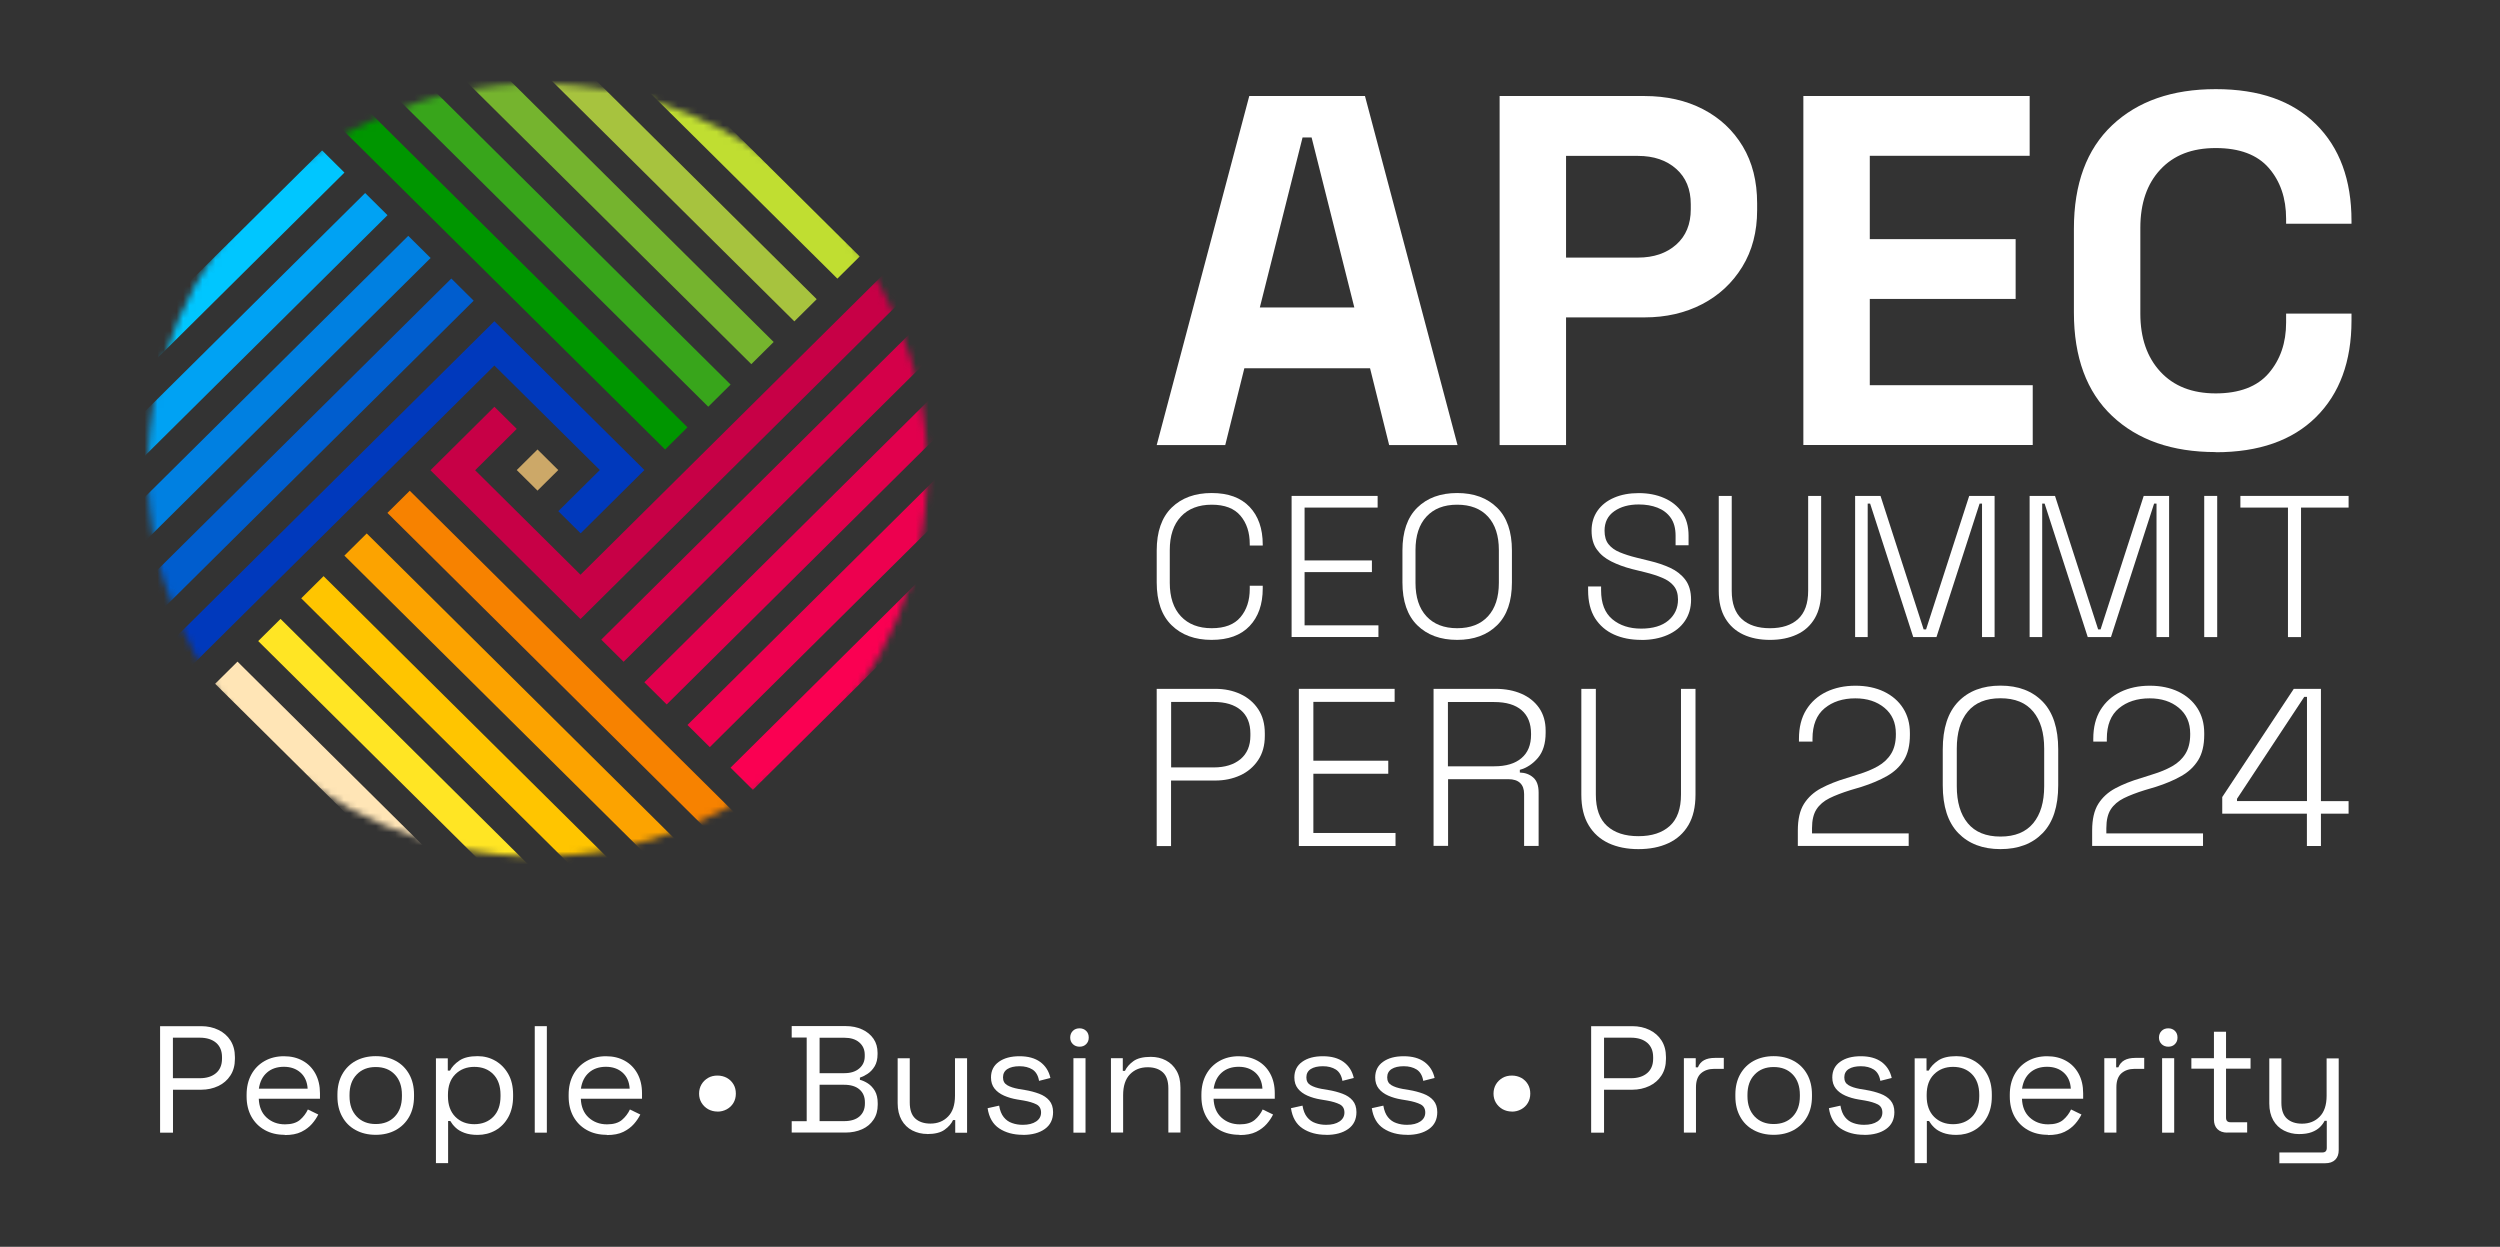 <svg width="389" height="194" viewBox="0 0 389 194" fill="none" xmlns="http://www.w3.org/2000/svg">
<rect x="0" y="0" width="389" height="194" fill="#333333" stroke="none"/>
<path d="M24.91 176.241V159.672H31.308C32.312 159.672 33.203 159.871 33.993 160.257C34.783 160.642 35.411 161.189 35.862 161.898C36.314 162.608 36.552 163.466 36.552 164.473V164.784C36.552 165.78 36.314 166.638 35.85 167.347C35.386 168.068 34.746 168.616 33.955 168.989C33.165 169.362 32.274 169.561 31.308 169.561H26.917V176.241H24.91ZM26.905 167.77H31.082C32.149 167.77 32.989 167.509 33.617 166.974C34.231 166.451 34.545 165.705 34.545 164.735V164.498C34.545 163.54 34.244 162.794 33.629 162.259C33.014 161.737 32.174 161.463 31.082 161.463H26.905V167.757V167.77Z" fill="white"/>
<path d="M44.292 176.577C43.113 176.577 42.084 176.329 41.194 175.831C40.303 175.333 39.613 174.637 39.111 173.741C38.622 172.846 38.371 171.801 38.371 170.619V170.333C38.371 169.139 38.622 168.081 39.111 167.186C39.6 166.29 40.291 165.594 41.169 165.096C42.047 164.598 43.05 164.35 44.18 164.35C45.309 164.35 46.25 164.586 47.09 165.046C47.931 165.506 48.596 166.178 49.072 167.049C49.549 167.92 49.787 168.94 49.787 170.109V170.967H40.265C40.316 172.211 40.717 173.194 41.482 173.89C42.248 174.587 43.201 174.948 44.343 174.948C45.346 174.948 46.112 174.724 46.664 174.264C47.203 173.803 47.617 173.256 47.906 172.634L49.524 173.418C49.285 173.903 48.959 174.4 48.533 174.886C48.106 175.371 47.567 175.781 46.889 176.117C46.212 176.453 45.346 176.615 44.305 176.615L44.292 176.577ZM40.278 169.4H47.868C47.805 168.33 47.429 167.484 46.751 166.887C46.074 166.29 45.208 165.992 44.167 165.992C43.126 165.992 42.222 166.29 41.545 166.887C40.855 167.484 40.441 168.318 40.278 169.4Z" fill="white"/>
<path d="M58.463 176.578C57.284 176.578 56.242 176.329 55.352 175.844C54.448 175.359 53.746 174.662 53.257 173.767C52.755 172.871 52.504 171.826 52.504 170.607V170.296C52.504 169.102 52.755 168.045 53.257 167.149C53.758 166.254 54.461 165.557 55.352 165.072C56.255 164.587 57.284 164.338 58.463 164.338C59.642 164.338 60.684 164.587 61.574 165.072C62.477 165.557 63.167 166.254 63.669 167.149C64.171 168.045 64.422 169.102 64.422 170.296V170.607C64.422 171.826 64.171 172.871 63.669 173.767C63.167 174.662 62.465 175.347 61.574 175.844C60.671 176.329 59.642 176.578 58.463 176.578ZM58.463 174.899C59.705 174.899 60.696 174.513 61.436 173.729C62.176 172.946 62.54 171.901 62.54 170.57V170.358C62.54 169.027 62.176 167.983 61.436 167.199C60.696 166.415 59.705 166.03 58.463 166.03C57.221 166.03 56.255 166.415 55.502 167.199C54.749 167.983 54.386 169.027 54.386 170.358V170.57C54.386 171.901 54.762 172.946 55.502 173.729C56.255 174.513 57.233 174.899 58.463 174.899Z" fill="white"/>
<path d="M67.832 180.982V164.674H69.676V166.589H70.015C70.316 166.005 70.805 165.482 71.483 165.022C72.16 164.562 73.101 164.338 74.318 164.338C75.322 164.338 76.237 164.574 77.078 165.059C77.918 165.544 78.583 166.229 79.085 167.112C79.587 167.995 79.838 169.065 79.838 170.309V170.62C79.838 171.851 79.587 172.921 79.098 173.817C78.609 174.712 77.944 175.396 77.103 175.881C76.263 176.354 75.334 176.59 74.318 176.59C73.502 176.59 72.812 176.479 72.248 176.267C71.683 176.056 71.219 175.782 70.88 175.446C70.529 175.11 70.266 174.774 70.065 174.426H69.726V180.982H67.845H67.832ZM73.804 174.924C75.008 174.924 75.999 174.538 76.752 173.779C77.504 173.008 77.881 171.951 77.881 170.57V170.358C77.881 168.99 77.504 167.92 76.752 167.149C75.999 166.378 75.008 166.005 73.804 166.005C72.599 166.005 71.633 166.39 70.856 167.149C70.078 167.92 69.701 168.978 69.701 170.358V170.57C69.701 171.938 70.09 173.008 70.856 173.779C71.633 174.55 72.612 174.924 73.804 174.924Z" fill="white"/>
<path d="M83.207 176.241V159.672H85.089V176.241H83.207Z" fill="white"/>
<path d="M94.402 176.577C93.223 176.577 92.194 176.329 91.303 175.831C90.412 175.333 89.722 174.637 89.221 173.741C88.731 172.846 88.481 171.801 88.481 170.619V170.333C88.481 169.139 88.731 168.081 89.221 167.186C89.71 166.29 90.4 165.594 91.278 165.096C92.156 164.598 93.16 164.35 94.289 164.35C95.418 164.35 96.359 164.586 97.2 165.046C98.04 165.506 98.705 166.178 99.182 167.049C99.658 167.92 99.897 168.94 99.897 170.109V170.967H90.375C90.425 172.211 90.826 173.194 91.592 173.89C92.357 174.587 93.31 174.948 94.452 174.948C95.456 174.948 96.221 174.724 96.773 174.264C97.312 173.803 97.726 173.256 98.015 172.634L99.633 173.418C99.395 173.903 99.069 174.4 98.642 174.886C98.216 175.371 97.676 175.781 96.999 176.117C96.321 176.453 95.456 176.615 94.414 176.615L94.402 176.577ZM90.387 169.4H97.977C97.915 168.33 97.538 167.484 96.861 166.887C96.183 166.29 95.318 165.992 94.276 165.992C93.235 165.992 92.332 166.29 91.654 166.887C90.964 167.484 90.55 168.318 90.387 169.4Z" fill="white"/>
<path d="M111.638 172.957C111.111 172.957 110.634 172.833 110.195 172.596C109.756 172.347 109.417 172.012 109.154 171.589C108.903 171.166 108.777 170.693 108.777 170.171C108.777 169.648 108.903 169.151 109.154 168.728C109.405 168.305 109.756 167.969 110.182 167.72C110.609 167.471 111.098 167.359 111.638 167.359C112.177 167.359 112.666 167.484 113.105 167.72C113.545 167.969 113.883 168.305 114.134 168.728C114.385 169.151 114.498 169.636 114.498 170.171C114.498 170.706 114.373 171.191 114.122 171.614C113.871 172.037 113.519 172.372 113.08 172.609C112.641 172.845 112.165 172.969 111.638 172.969V172.957Z" fill="white"/>
<path d="M123.188 176.24V174.461H125.521V161.437H123.188V159.658H131.568C132.534 159.658 133.399 159.832 134.152 160.181C134.905 160.529 135.494 161.014 135.921 161.636C136.348 162.258 136.548 162.992 136.548 163.825V164.012C136.548 164.783 136.398 165.418 136.097 165.915C135.796 166.413 135.432 166.798 135.018 167.072C134.604 167.346 134.202 167.545 133.801 167.681V168.017C134.202 168.117 134.616 168.303 135.043 168.577C135.469 168.851 135.833 169.249 136.134 169.746C136.423 170.256 136.573 170.891 136.573 171.662V171.898C136.573 172.794 136.36 173.578 135.921 174.224C135.482 174.884 134.892 175.381 134.127 175.717C133.374 176.053 132.509 176.227 131.543 176.227H123.188V176.24ZM127.528 166.985H131.392C132.346 166.985 133.111 166.749 133.688 166.263C134.265 165.778 134.554 165.144 134.554 164.36V164.124C134.554 163.315 134.265 162.681 133.7 162.196C133.136 161.711 132.371 161.474 131.392 161.474H127.528V166.985ZM127.528 174.448H131.329C132.383 174.448 133.186 174.2 133.738 173.714C134.29 173.229 134.579 172.558 134.579 171.724V171.513C134.579 170.679 134.303 170.008 133.738 169.522C133.186 169.037 132.383 168.789 131.329 168.789H127.528V174.448Z" fill="white"/>
<path d="M144.292 176.448C143.452 176.448 142.674 176.261 141.959 175.901C141.256 175.54 140.692 174.992 140.291 174.283C139.889 173.562 139.676 172.691 139.676 171.671V164.668H141.558V171.534C141.558 172.691 141.846 173.525 142.423 174.047C143 174.57 143.791 174.831 144.769 174.831C145.886 174.831 146.802 174.47 147.517 173.736C148.232 173.015 148.596 171.932 148.596 170.489V164.668H150.477V176.249H148.633V174.283H148.294C148.044 174.831 147.604 175.341 146.977 175.789C146.362 176.236 145.447 176.46 144.255 176.46L144.292 176.448Z" fill="white"/>
<path d="M159.142 176.577C157.699 176.577 156.469 176.241 155.478 175.582C154.487 174.923 153.885 173.866 153.672 172.435L155.466 172.037C155.591 172.796 155.83 173.393 156.181 173.828C156.532 174.264 156.959 174.575 157.486 174.749C158 174.935 158.552 175.022 159.142 175.022C160.02 175.022 160.71 174.848 161.224 174.5C161.739 174.152 161.989 173.691 161.989 173.107C161.989 172.522 161.751 172.087 161.262 171.838C160.773 171.589 160.108 171.39 159.267 171.241L158.289 171.079C157.536 170.955 156.858 170.756 156.231 170.482C155.616 170.208 155.115 169.848 154.751 169.387C154.387 168.927 154.199 168.355 154.199 167.658C154.199 166.614 154.6 165.805 155.416 165.22C156.231 164.636 157.297 164.35 158.64 164.35C159.982 164.35 161.036 164.648 161.851 165.233C162.667 165.83 163.206 166.663 163.445 167.733L161.676 168.181C161.538 167.347 161.187 166.763 160.647 166.415C160.108 166.079 159.443 165.905 158.64 165.905C157.837 165.905 157.21 166.054 156.758 166.34C156.306 166.626 156.068 167.061 156.068 167.634C156.068 168.206 156.281 168.591 156.72 168.853C157.159 169.114 157.737 169.3 158.477 169.437L159.455 169.599C160.283 169.736 161.023 169.935 161.688 170.184C162.353 170.432 162.88 170.781 163.269 171.241C163.658 171.701 163.859 172.298 163.859 173.045C163.859 174.177 163.432 175.06 162.579 175.669C161.726 176.279 160.584 176.59 159.154 176.59L159.142 176.577Z" fill="white"/>
<path d="M167.979 162.867C167.565 162.867 167.213 162.73 166.937 162.469C166.661 162.195 166.523 161.859 166.523 161.449C166.523 161.038 166.661 160.678 166.937 160.404C167.213 160.13 167.565 160.006 167.979 160.006C168.393 160.006 168.731 160.143 169.007 160.404C169.283 160.678 169.409 161.013 169.409 161.449C169.409 161.884 169.271 162.195 169.007 162.469C168.731 162.742 168.393 162.867 167.979 162.867ZM167.025 176.239V164.658H168.907V176.239H167.025Z" fill="white"/>
<path d="M172.863 176.24V164.659H174.707V166.624H175.046C175.297 166.077 175.736 165.567 176.351 165.119C176.966 164.671 177.869 164.447 179.061 164.447C179.939 164.447 180.717 164.634 181.407 164.995C182.097 165.355 182.649 165.89 183.063 166.599C183.477 167.308 183.677 168.179 183.677 169.224V176.227H181.796V169.361C181.796 168.204 181.507 167.37 180.93 166.848C180.353 166.326 179.562 166.064 178.584 166.064C177.455 166.064 176.539 166.425 175.824 167.159C175.121 167.88 174.758 168.963 174.758 170.406V176.227H172.876L172.863 176.24Z" fill="white"/>
<path d="M192.859 176.577C191.68 176.577 190.651 176.329 189.76 175.831C188.869 175.333 188.179 174.637 187.678 173.741C187.188 172.846 186.938 171.801 186.938 170.619V170.333C186.938 169.139 187.188 168.081 187.678 167.186C188.167 166.29 188.857 165.594 189.735 165.096C190.613 164.598 191.617 164.35 192.746 164.35C193.875 164.35 194.816 164.586 195.657 165.046C196.497 165.506 197.162 166.178 197.639 167.049C198.115 167.92 198.354 168.94 198.354 170.109V170.967H188.832C188.882 172.211 189.283 173.194 190.049 173.89C190.814 174.587 191.767 174.948 192.909 174.948C193.913 174.948 194.678 174.724 195.23 174.264C195.769 173.803 196.183 173.256 196.472 172.634L198.09 173.418C197.852 173.903 197.526 174.4 197.099 174.886C196.673 175.371 196.133 175.781 195.456 176.117C194.778 176.453 193.913 176.615 192.871 176.615L192.859 176.577ZM188.844 169.4H196.434C196.372 168.33 195.995 167.484 195.318 166.887C194.64 166.29 193.775 165.992 192.733 165.992C191.692 165.992 190.789 166.29 190.111 166.887C189.421 167.484 189.007 168.318 188.844 169.4Z" fill="white"/>
<path d="M206.345 176.577C204.902 176.577 203.673 176.241 202.682 175.582C201.69 174.923 201.088 173.866 200.875 172.435L202.669 172.037C202.794 172.796 203.033 173.393 203.384 173.828C203.735 174.264 204.162 174.575 204.689 174.749C205.203 174.935 205.755 175.022 206.345 175.022C207.223 175.022 207.913 174.848 208.427 174.5C208.942 174.152 209.193 173.691 209.193 173.107C209.193 172.522 208.954 172.087 208.465 171.838C207.976 171.589 207.311 171.39 206.47 171.241L205.492 171.079C204.739 170.955 204.062 170.756 203.434 170.482C202.82 170.208 202.318 169.848 201.954 169.387C201.59 168.927 201.402 168.355 201.402 167.658C201.402 166.614 201.803 165.805 202.619 165.22C203.434 164.636 204.501 164.35 205.843 164.35C207.185 164.35 208.239 164.648 209.055 165.233C209.87 165.83 210.409 166.663 210.648 167.733L208.879 168.181C208.741 167.347 208.39 166.763 207.85 166.415C207.311 166.079 206.646 165.905 205.843 165.905C205.04 165.905 204.413 166.054 203.961 166.34C203.51 166.626 203.271 167.061 203.271 167.634C203.271 168.206 203.484 168.591 203.924 168.853C204.363 169.114 204.94 169.3 205.68 169.437L206.658 169.599C207.486 169.736 208.227 169.935 208.891 170.184C209.556 170.432 210.083 170.781 210.472 171.241C210.861 171.701 211.062 172.298 211.062 173.045C211.062 174.177 210.635 175.06 209.782 175.669C208.929 176.279 207.787 176.59 206.357 176.59L206.345 176.577Z" fill="white"/>
<path d="M218.923 176.577C217.48 176.577 216.251 176.241 215.26 175.582C214.269 174.923 213.666 173.866 213.453 172.435L215.247 172.037C215.373 172.796 215.611 173.393 215.962 173.828C216.313 174.264 216.74 174.575 217.267 174.749C217.781 174.935 218.333 175.022 218.923 175.022C219.801 175.022 220.491 174.848 221.005 174.5C221.52 174.152 221.771 173.691 221.771 173.107C221.771 172.522 221.532 172.087 221.043 171.838C220.554 171.589 219.889 171.39 219.048 171.241L218.07 171.079C217.317 170.955 216.64 170.756 216.012 170.482C215.398 170.208 214.896 169.848 214.532 169.387C214.168 168.927 213.98 168.355 213.98 167.658C213.98 166.614 214.381 165.805 215.197 165.22C216.012 164.636 217.079 164.35 218.421 164.35C219.763 164.35 220.817 164.648 221.633 165.233C222.448 165.83 222.988 166.663 223.226 167.733L221.457 168.181C221.319 167.347 220.968 166.763 220.428 166.415C219.889 166.079 219.224 165.905 218.421 165.905C217.618 165.905 216.991 166.054 216.539 166.34C216.088 166.626 215.849 167.061 215.849 167.634C215.849 168.206 216.063 168.591 216.502 168.853C216.941 169.114 217.518 169.3 218.258 169.437L219.237 169.599C220.065 169.736 220.805 169.935 221.47 170.184C222.134 170.432 222.661 170.781 223.05 171.241C223.439 171.701 223.64 172.298 223.64 173.045C223.64 174.177 223.213 175.06 222.36 175.669C221.507 176.279 220.366 176.59 218.935 176.59L218.923 176.577Z" fill="white"/>
<path d="M235.251 172.957C234.724 172.957 234.247 172.833 233.808 172.596C233.369 172.347 233.03 172.012 232.767 171.589C232.516 171.166 232.391 170.693 232.391 170.171C232.391 169.648 232.516 169.151 232.767 168.728C233.018 168.305 233.369 167.969 233.796 167.72C234.222 167.471 234.712 167.359 235.251 167.359C235.79 167.359 236.28 167.484 236.719 167.72C237.158 167.969 237.497 168.305 237.747 168.728C237.998 169.151 238.111 169.636 238.111 170.171C238.111 170.706 237.986 171.191 237.735 171.614C237.484 172.037 237.133 172.372 236.694 172.609C236.255 172.845 235.778 172.969 235.251 172.969V172.957Z" fill="white"/>
<path d="M247.582 176.241V159.672H253.98C254.984 159.672 255.875 159.871 256.665 160.257C257.455 160.642 258.082 161.189 258.534 161.898C258.986 162.608 259.224 163.466 259.224 164.473V164.784C259.224 165.78 258.986 166.638 258.522 167.347C258.057 168.068 257.418 168.616 256.627 168.989C255.837 169.362 254.946 169.561 253.98 169.561H249.589V176.241H247.582ZM249.589 167.77H253.767C254.833 167.77 255.674 167.509 256.301 166.974C256.916 166.451 257.229 165.705 257.229 164.735V164.498C257.229 163.54 256.928 162.794 256.314 162.259C255.699 161.737 254.858 161.463 253.767 161.463H249.589V167.757V167.77Z" fill="white"/>
<path d="M262.012 176.24V164.659H263.856V166.077H264.195C264.395 165.567 264.722 165.206 265.148 164.97C265.575 164.734 266.139 164.609 266.842 164.609H268.222V166.314H266.716C265.876 166.314 265.198 166.55 264.671 167.01C264.157 167.47 263.894 168.192 263.894 169.175V176.228H262.012V176.24Z" fill="white"/>
<path d="M275.982 176.578C274.803 176.578 273.762 176.329 272.871 175.844C271.968 175.359 271.265 174.662 270.776 173.767C270.274 172.871 270.023 171.826 270.023 170.607V170.296C270.023 169.102 270.274 168.045 270.776 167.149C271.278 166.254 271.981 165.557 272.871 165.072C273.774 164.587 274.803 164.338 275.982 164.338C277.162 164.338 278.203 164.587 279.094 165.072C279.997 165.557 280.687 166.254 281.189 167.149C281.691 168.045 281.942 169.102 281.942 170.296V170.607C281.942 171.826 281.691 172.871 281.189 173.767C280.687 174.662 279.984 175.347 279.094 175.844C278.19 176.329 277.162 176.578 275.982 176.578ZM275.982 174.899C277.224 174.899 278.216 174.513 278.956 173.729C279.696 172.946 280.06 171.901 280.06 170.57V170.358C280.06 169.027 279.696 167.983 278.956 167.199C278.216 166.415 277.224 166.03 275.982 166.03C274.74 166.03 273.774 166.415 273.022 167.199C272.269 167.983 271.905 169.027 271.905 170.358V170.57C271.905 171.901 272.282 172.946 273.022 173.729C273.774 174.513 274.753 174.899 275.982 174.899Z" fill="white"/>
<path d="M290.048 176.577C288.605 176.577 287.376 176.241 286.385 175.582C285.394 174.923 284.791 173.866 284.578 172.435L286.372 172.037C286.498 172.796 286.736 173.393 287.087 173.828C287.438 174.264 287.865 174.575 288.392 174.749C288.906 174.935 289.458 175.022 290.048 175.022C290.926 175.022 291.616 174.848 292.13 174.5C292.645 174.152 292.896 173.691 292.896 173.107C292.896 172.522 292.657 172.087 292.168 171.838C291.679 171.589 291.014 171.39 290.173 171.241L289.195 171.079C288.442 170.955 287.765 170.756 287.137 170.482C286.523 170.208 286.021 169.848 285.657 169.387C285.293 168.927 285.105 168.355 285.105 167.658C285.105 166.614 285.506 165.805 286.322 165.22C287.137 164.636 288.204 164.35 289.546 164.35C290.888 164.35 291.942 164.648 292.758 165.233C293.573 165.83 294.113 166.663 294.351 167.733L292.582 168.181C292.444 167.347 292.093 166.763 291.553 166.415C291.014 166.079 290.349 165.905 289.546 165.905C288.743 165.905 288.116 166.054 287.664 166.34C287.213 166.626 286.974 167.061 286.974 167.634C286.974 168.206 287.188 168.591 287.627 168.853C288.066 169.114 288.643 169.3 289.383 169.437L290.362 169.599C291.19 169.736 291.93 169.935 292.595 170.184C293.259 170.432 293.786 170.781 294.175 171.241C294.564 171.701 294.765 172.298 294.765 173.045C294.765 174.177 294.338 175.06 293.485 175.669C292.632 176.279 291.491 176.59 290.06 176.59L290.048 176.577Z" fill="white"/>
<path d="M297.922 180.982V164.674H299.766V166.589H300.105C300.406 166.005 300.895 165.482 301.573 165.022C302.25 164.562 303.191 164.338 304.408 164.338C305.411 164.338 306.327 164.574 307.168 165.059C308.008 165.544 308.673 166.229 309.175 167.112C309.677 167.995 309.928 169.065 309.928 170.309V170.62C309.928 171.851 309.677 172.921 309.188 173.817C308.698 174.712 308.033 175.396 307.193 175.881C306.352 176.354 305.424 176.59 304.408 176.59C303.592 176.59 302.902 176.479 302.338 176.267C301.773 176.056 301.309 175.782 300.97 175.446C300.619 175.11 300.356 174.774 300.155 174.426H299.816V180.982H297.934H297.922ZM303.893 174.924C305.098 174.924 306.089 174.538 306.842 173.779C307.594 173.008 307.971 171.951 307.971 170.57V170.358C307.971 168.99 307.594 167.92 306.842 167.149C306.089 166.378 305.098 166.005 303.893 166.005C302.689 166.005 301.723 166.39 300.945 167.149C300.167 167.92 299.791 168.978 299.791 170.358V170.57C299.791 171.938 300.18 173.008 300.945 173.779C301.723 174.55 302.702 174.924 303.893 174.924Z" fill="white"/>
<path d="M318.644 176.577C317.465 176.577 316.436 176.329 315.545 175.831C314.655 175.333 313.965 174.637 313.463 173.741C312.974 172.846 312.723 171.801 312.723 170.619V170.333C312.723 169.139 312.974 168.081 313.463 167.186C313.952 166.29 314.642 165.594 315.52 165.096C316.398 164.598 317.402 164.35 318.531 164.35C319.66 164.35 320.601 164.586 321.442 165.046C322.282 165.506 322.947 166.178 323.424 167.049C323.901 167.92 324.139 168.94 324.139 170.109V170.967H314.617C314.667 172.211 315.069 173.194 315.834 173.89C316.599 174.587 317.553 174.948 318.694 174.948C319.698 174.948 320.463 174.724 321.015 174.264C321.555 173.803 321.969 173.256 322.257 172.634L323.875 173.418C323.637 173.903 323.311 174.4 322.884 174.886C322.458 175.371 321.918 175.781 321.241 176.117C320.564 176.453 319.698 176.615 318.657 176.615L318.644 176.577ZM314.63 169.4H322.219C322.157 168.33 321.78 167.484 321.103 166.887C320.426 166.29 319.56 165.992 318.519 165.992C317.477 165.992 316.574 166.29 315.897 166.887C315.207 167.484 314.793 168.318 314.63 169.4Z" fill="white"/>
<path d="M327.43 176.24V164.659H329.274V166.077H329.613C329.813 165.567 330.139 165.206 330.566 164.97C330.993 164.734 331.557 164.609 332.26 164.609H333.64V166.314H332.134C331.294 166.314 330.616 166.55 330.089 167.01C329.575 167.47 329.311 168.192 329.311 169.175V176.228H327.43V176.24Z" fill="white"/>
<path d="M337.389 162.867C336.975 162.867 336.624 162.73 336.348 162.469C336.072 162.195 335.934 161.859 335.934 161.449C335.934 161.038 336.072 160.678 336.348 160.404C336.624 160.13 336.975 160.006 337.389 160.006C337.803 160.006 338.142 160.143 338.418 160.404C338.694 160.678 338.819 161.013 338.819 161.449C338.819 161.884 338.681 162.195 338.418 162.469C338.142 162.742 337.803 162.867 337.389 162.867ZM336.423 176.239V164.658H338.305V176.239H336.423Z" fill="white"/>
<path d="M346.572 176.237C345.907 176.237 345.393 176.051 345.029 175.69C344.665 175.329 344.489 174.832 344.489 174.197V166.286H340.977V164.656H344.489V160.539H346.371V164.656H350.185V166.286H346.371V173.911C346.371 174.384 346.597 174.62 347.061 174.62H349.658V176.225H346.559L346.572 176.237Z" fill="white"/>
<path d="M354.67 180.977V179.323H361.356C361.821 179.323 362.046 179.086 362.046 178.614V174.397H361.708C361.545 174.732 361.306 175.056 360.98 175.379C360.654 175.703 360.227 175.964 359.7 176.163C359.174 176.362 358.509 176.462 357.718 176.462C356.878 176.462 356.1 176.275 355.385 175.914C354.682 175.553 354.118 175.019 353.716 174.31C353.315 173.601 353.102 172.73 353.102 171.71V164.682H354.983V171.573C354.983 172.705 355.272 173.538 355.849 174.061C356.426 174.583 357.216 174.844 358.195 174.844C359.312 174.844 360.227 174.484 360.942 173.75C361.657 173.028 362.021 171.946 362.021 170.503V164.682H363.903V178.962C363.903 179.596 363.727 180.094 363.364 180.455C363 180.815 362.485 181.002 361.795 181.002H354.632L354.67 180.977Z" fill="white"/>
<mask id="mask0_1899_13821" style="mask-type:luminance" maskUnits="userSpaceOnUse" x="23" y="13" width="122" height="121">
<path d="M144.288 73.131C144.288 106.344 117.14 133.262 83.644 133.262C50.148 133.262 23 106.344 23 73.131C23 39.918 50.148 13 83.644 13C117.14 13 144.288 39.918 144.288 73.131Z" fill="white"/>
</mask>
<g mask="url(#mask0_1899_13821)">
<path d="M6.682 126.51L3.207 123.077L76.923 49.984L100.27 73.134L90.347 82.986L86.872 79.54L93.333 73.134L76.923 56.876L6.682 126.51Z" fill="#0039BC"/>
<path d="M70.226 43.34L3.215 109.783L6.692 113.231L73.703 46.788L70.226 43.34Z" fill="#005DCE"/>
<path d="M63.525 36.697L2.875 96.834L6.352 100.282L67.003 40.145L63.525 36.697Z" fill="#0080E1"/>
<path d="M56.818 30.036L2.52 83.875L5.997 87.323L60.296 33.484L56.818 30.036Z" fill="#00A2F3"/>
<path d="M50.118 23.407L2.18 70.939L5.657 74.387L53.595 26.855L50.118 23.407Z" fill="#00C6FF"/>
<path d="M90.327 96.318L66.981 73.169L76.929 63.292L80.404 66.738L73.931 73.169L90.327 89.427L158.95 21.385L162.425 24.83L90.327 96.318Z" fill="#C70046"/>
<path d="M158.951 34.683L93.555 99.525L97.032 102.973L162.428 38.13L158.951 34.683Z" fill="#D40049"/>
<path d="M159.298 47.626L100.262 106.162L103.739 109.61L162.775 51.074L159.298 47.626Z" fill="#E1004D"/>
<path d="M159.653 60.566L106.969 112.805L110.446 116.253L163.13 64.014L159.653 60.566Z" fill="#ED004F"/>
<path d="M159.996 73.519L113.672 119.451L117.149 122.899L163.473 76.967L159.996 73.519Z" fill="#FA0052"/>
<path d="M25.001 -14.78L21.523 -11.332L103.49 69.941L106.968 66.493L25.001 -14.78Z" fill="#009600"/>
<path d="M31.716 -21.434L28.238 -17.986L110.205 63.287L113.683 59.839L31.716 -21.434Z" fill="#38A51B"/>
<path d="M38.415 -28.059L34.938 -24.611L116.905 56.662L120.382 53.214L38.415 -28.059Z" fill="#75B42E"/>
<path d="M45.11 -34.719L41.633 -31.271L123.6 50.002L127.077 46.554L45.11 -34.719Z" fill="#A7C33E"/>
<path d="M51.806 -41.366L48.328 -37.918L130.295 43.355L133.773 39.907L51.806 -41.366Z" fill="#C0DE31"/>
<path d="M36.954 102.949L33.477 106.396L115.515 187.74L118.992 184.292L36.954 102.949Z" fill="#FFE5B6"/>
<path d="M43.653 96.302L40.176 99.75L122.214 181.094L125.691 177.646L43.653 96.302Z" fill="#FFE524"/>
<path d="M50.349 89.648L46.871 93.096L128.909 174.439L132.387 170.992L50.349 89.648Z" fill="#FFC500"/>
<path d="M57.063 83.005L53.586 86.453L135.624 167.797L139.101 164.349L57.063 83.005Z" fill="#FCA300"/>
<path d="M63.759 76.359L60.281 79.807L142.319 161.15L145.797 157.702L63.759 76.359Z" fill="#F78200"/>
<path d="M83.635 69.937L80.406 73.139L83.635 76.34L86.864 73.139L83.635 69.937Z" fill="#CCA868"/>
</g>
<path d="M179.984 69.251L194.386 14.941H212.389L226.791 69.251H216.153L213.179 57.297H193.621L190.648 69.251H180.009H179.984ZM196.017 47.843H210.733L204.084 21.385H202.679L196.03 47.843H196.017Z" fill="white"/>
<path d="M233.34 69.251V14.941H255.871C259.309 14.941 262.357 15.626 264.992 16.994C267.626 18.362 269.684 20.29 271.177 22.778C272.669 25.266 273.41 28.214 273.41 31.622V32.705C273.41 36.063 272.644 38.999 271.101 41.511C269.558 44.024 267.476 45.965 264.841 47.333C262.207 48.701 259.221 49.386 255.884 49.386H243.677V69.251H233.352H233.34ZM243.677 40.081H254.868C257.314 40.081 259.296 39.409 260.814 38.066C262.332 36.722 263.085 34.881 263.085 32.555V31.784C263.085 29.458 262.332 27.617 260.814 26.273C259.296 24.93 257.314 24.258 254.868 24.258H243.677V40.081Z" fill="white"/>
<path d="M280.602 69.251V14.941H315.816V24.246H290.939V37.208H313.633V46.512H290.939V59.934H316.293V69.238H280.614L280.602 69.251Z" fill="white"/>
<path d="M344.766 70.343C337.979 70.343 332.61 68.465 328.646 64.721C324.681 60.976 322.699 55.603 322.699 48.624V35.588C322.699 28.61 324.681 23.236 328.646 19.492C332.61 15.748 337.979 13.869 344.766 13.869C351.553 13.869 356.697 15.698 360.373 19.342C364.049 22.987 365.893 27.988 365.893 34.356V34.817H355.719V34.045C355.719 30.836 354.815 28.199 353.021 26.134C351.227 24.069 348.467 23.037 344.766 23.037C341.066 23.037 338.243 24.144 336.16 26.37C334.078 28.597 333.037 31.62 333.037 35.451V48.798C333.037 52.58 334.078 55.59 336.16 57.842C338.243 60.093 341.116 61.213 344.766 61.213C348.417 61.213 351.227 60.168 353.021 58.066C354.815 55.963 355.719 53.351 355.719 50.191V48.798H365.893V49.88C365.893 56.237 364.049 61.25 360.373 64.895C356.697 68.539 351.491 70.368 344.766 70.368V70.343Z" fill="white"/>
<path d="M188.528 99.566C185.931 99.566 183.861 98.807 182.305 97.289C180.75 95.772 179.984 93.545 179.984 90.622V85.659C179.984 82.735 180.762 80.509 182.305 78.991C183.861 77.474 185.931 76.715 188.528 76.715C191.125 76.715 193.069 77.436 194.437 78.867C195.792 80.297 196.482 82.25 196.482 84.726V84.887H194.462V84.663C194.462 82.86 193.985 81.392 193.019 80.248C192.053 79.103 190.56 78.531 188.54 78.531C186.521 78.531 184.89 79.153 183.748 80.384C182.594 81.616 182.017 83.357 182.017 85.596V90.684C182.017 92.923 182.594 94.665 183.748 95.896C184.902 97.127 186.495 97.749 188.54 97.749C190.585 97.749 192.053 97.177 193.019 96.033C193.985 94.888 194.462 93.421 194.462 91.617V91.144H196.482V91.555C196.482 94.03 195.804 95.971 194.437 97.414C193.082 98.844 191.112 99.566 188.528 99.566Z" fill="white"/>
<path d="M200.973 99.132V77.164H214.359V78.98H202.992V87.203H213.468V89.019H202.992V97.303H214.484V99.119H200.973V99.132Z" fill="white"/>
<path d="M226.737 99.566C224.14 99.566 222.07 98.807 220.527 97.289C218.984 95.772 218.219 93.545 218.219 90.622V85.659C218.219 82.735 218.984 80.509 220.527 78.991C222.07 77.474 224.14 76.715 226.737 76.715C229.334 76.715 231.404 77.474 232.947 78.991C234.49 80.509 235.255 82.735 235.255 85.659V90.622C235.255 93.558 234.49 95.772 232.947 97.289C231.404 98.807 229.334 99.566 226.737 99.566ZM226.737 97.749C228.807 97.749 230.4 97.127 231.529 95.896C232.658 94.665 233.223 92.923 233.223 90.684V85.596C233.223 83.357 232.658 81.616 231.529 80.384C230.4 79.153 228.807 78.531 226.737 78.531C224.667 78.531 223.099 79.153 221.957 80.384C220.816 81.616 220.251 83.357 220.251 85.596V90.684C220.251 92.923 220.816 94.665 221.957 95.896C223.099 97.127 224.692 97.749 226.737 97.749Z" fill="white"/>
<path d="M255.377 99.567C253.796 99.567 252.378 99.293 251.136 98.733C249.894 98.174 248.916 97.328 248.188 96.196C247.473 95.051 247.109 93.609 247.109 91.855V91.257H249.129V91.855C249.129 93.882 249.719 95.387 250.886 96.358C252.052 97.328 253.545 97.813 255.364 97.813C257.183 97.813 258.613 97.39 259.605 96.544C260.596 95.698 261.097 94.616 261.097 93.297C261.097 92.414 260.884 91.718 260.445 91.183C260.019 90.648 259.416 90.225 258.639 89.902C257.873 89.578 256.983 89.292 255.966 89.043L253.947 88.546C252.742 88.235 251.663 87.837 250.722 87.364C249.769 86.891 249.029 86.282 248.477 85.511C247.925 84.752 247.649 83.769 247.649 82.575C247.649 81.381 247.962 80.348 248.577 79.465C249.204 78.582 250.058 77.91 251.162 77.438C252.253 76.965 253.533 76.728 254.988 76.728C256.443 76.728 257.76 76.977 258.927 77.487C260.094 77.985 261.022 78.731 261.712 79.701C262.402 80.672 262.741 81.891 262.741 83.359V84.839H260.721V83.359C260.721 82.202 260.47 81.281 259.956 80.56C259.454 79.851 258.764 79.328 257.898 78.992C257.033 78.657 256.067 78.495 254.988 78.495C253.445 78.495 252.178 78.843 251.174 79.552C250.17 80.249 249.669 81.269 249.669 82.575C249.669 83.458 249.869 84.155 250.283 84.677C250.697 85.2 251.274 85.623 252.027 85.933C252.78 86.245 253.658 86.531 254.674 86.779L256.694 87.277C257.848 87.551 258.915 87.911 259.893 88.359C260.859 88.807 261.649 89.429 262.239 90.213C262.829 90.996 263.13 92.029 263.13 93.31C263.13 94.591 262.804 95.698 262.164 96.631C261.524 97.577 260.621 98.298 259.454 98.808C258.287 99.318 256.932 99.579 255.377 99.579V99.567Z" fill="white"/>
<path d="M275.416 99.567C273.836 99.567 272.443 99.293 271.251 98.734C270.059 98.174 269.131 97.34 268.454 96.208C267.776 95.076 267.438 93.658 267.438 91.942V77.164H269.457V91.942C269.457 93.907 269.984 95.363 271.025 96.32C272.067 97.278 273.535 97.751 275.404 97.751C277.273 97.751 278.741 97.278 279.782 96.32C280.823 95.363 281.35 93.907 281.35 91.942V77.164H283.37V91.942C283.37 93.658 283.044 95.076 282.379 96.208C281.714 97.34 280.786 98.186 279.581 98.734C278.377 99.293 276.984 99.567 275.404 99.567H275.416Z" fill="white"/>
<path d="M288.656 99.132V77.164H292.608L299.32 97.938H299.696L306.408 77.164H310.36V99.132H308.403V78.358H308.026L301.314 99.132H297.701L290.99 78.358H290.613V99.132H288.656Z" fill="white"/>
<path d="M315.809 99.132V77.164H319.76L326.472 97.938H326.848L333.56 77.164H337.512V99.132H335.555V78.358H335.179L328.467 99.132H324.854L318.142 78.358H317.766V99.132H315.809Z" fill="white"/>
<path d="M342.977 99.132V77.164H344.996V99.132H342.977Z" fill="white"/>
<path d="M356.007 99.132V78.98H348.605V77.164H365.441V78.98H358.04V99.132H356.02H356.007Z" fill="white"/>
<path d="M179.982 131.639V107.184H189.103C190.558 107.184 191.863 107.457 193.029 108.005C194.196 108.552 195.112 109.336 195.789 110.368C196.467 111.388 196.805 112.644 196.805 114.1V114.523C196.805 115.991 196.454 117.247 195.764 118.279C195.074 119.312 194.146 120.108 192.979 120.643C191.812 121.178 190.52 121.451 189.09 121.451H182.215V131.651H179.957L179.982 131.639ZM182.228 119.411H188.852C190.608 119.411 192.001 118.976 193.029 118.118C194.045 117.259 194.56 116.04 194.56 114.485V114.137C194.56 112.557 194.058 111.338 193.067 110.492C192.063 109.647 190.671 109.224 188.852 109.224H182.228V119.424V119.411Z" fill="white"/>
<path d="M202.102 131.639V107.184H217.005V109.211H204.36V118.366H216.014V120.394H204.36V129.611H217.143V131.639H202.102Z" fill="white"/>
<path d="M223.062 131.639V107.184H232.71C234.24 107.184 235.583 107.445 236.749 107.955C237.916 108.465 238.832 109.211 239.497 110.169C240.162 111.139 240.501 112.309 240.501 113.677V114.025C240.501 115.68 240.099 116.973 239.309 117.919C238.506 118.864 237.565 119.486 236.486 119.784V120.207C237.314 120.232 238.004 120.481 238.569 120.979C239.133 121.464 239.409 122.247 239.409 123.317V131.627H237.151V123.554C237.151 122.807 236.95 122.235 236.536 121.837C236.122 121.439 235.507 121.24 234.692 121.24H225.321V131.614H223.062V131.639ZM225.308 119.237H232.497C234.328 119.237 235.746 118.814 236.737 117.968C237.741 117.122 238.23 115.903 238.23 114.324V114.15C238.23 112.57 237.741 111.351 236.762 110.505C235.783 109.659 234.366 109.236 232.484 109.236H225.296V119.262L225.308 119.237Z" fill="white"/>
<path d="M254.937 132.124C253.18 132.124 251.625 131.813 250.308 131.204C248.978 130.582 247.936 129.649 247.184 128.392C246.431 127.136 246.055 125.556 246.055 123.641V107.184H248.313V123.641C248.313 125.83 248.89 127.459 250.057 128.517C251.223 129.574 252.842 130.109 254.937 130.109C257.032 130.109 258.65 129.574 259.817 128.517C260.984 127.459 261.561 125.83 261.561 123.641V107.184H263.819V123.641C263.819 125.556 263.455 127.136 262.715 128.392C261.975 129.649 260.933 130.582 259.591 131.204C258.249 131.826 256.706 132.124 254.937 132.124Z" fill="white"/>
<path d="M279.742 131.638V129.225C279.742 127.483 280.056 126.102 280.696 125.082C281.335 124.075 282.214 123.266 283.355 122.657C284.497 122.047 285.839 121.512 287.395 121.052L289.151 120.492C290.305 120.144 291.322 119.721 292.2 119.224C293.078 118.726 293.768 118.079 294.257 117.283C294.746 116.487 294.997 115.492 294.997 114.285V114.148C294.997 112.444 294.408 111.113 293.216 110.13C292.024 109.148 290.519 108.663 288.687 108.663C286.742 108.663 285.137 109.185 283.895 110.218C282.653 111.25 282.025 112.83 282.025 114.944V115.392H279.918V114.944C279.918 113.178 280.294 111.673 281.047 110.454C281.8 109.235 282.841 108.302 284.171 107.655C285.5 107.021 287.006 106.697 288.7 106.697C290.393 106.697 291.874 107.008 293.153 107.618C294.433 108.24 295.424 109.098 296.126 110.205C296.829 111.312 297.18 112.593 297.18 114.061V114.372C297.18 115.952 296.867 117.258 296.252 118.266C295.625 119.273 294.759 120.107 293.63 120.741C292.501 121.388 291.171 121.948 289.653 122.433L287.897 122.955C286.63 123.353 285.551 123.764 284.672 124.199C283.794 124.635 283.117 125.207 282.653 125.916C282.189 126.625 281.95 127.608 281.95 128.864V129.672H296.992V131.625H279.767L279.742 131.638Z" fill="white"/>
<path d="M311.275 132.122C308.503 132.122 306.32 131.288 304.702 129.621C303.096 127.955 302.293 125.479 302.293 122.195V116.61C302.293 113.326 303.096 110.851 304.702 109.184C306.307 107.517 308.503 106.684 311.275 106.684C314.048 106.684 316.231 107.517 317.849 109.184C319.455 110.851 320.258 113.326 320.258 116.61V122.195C320.258 125.479 319.455 127.955 317.849 129.621C316.243 131.288 314.048 132.122 311.275 132.122ZM311.275 130.169C313.534 130.169 315.227 129.472 316.369 128.091C317.51 126.711 318.075 124.795 318.075 122.345V116.473C318.075 114.023 317.51 112.107 316.369 110.726C315.227 109.346 313.534 108.649 311.275 108.649C309.017 108.649 307.324 109.346 306.182 110.726C305.04 112.107 304.476 114.023 304.476 116.473V122.345C304.476 124.795 305.04 126.711 306.182 128.091C307.324 129.472 309.017 130.169 311.275 130.169Z" fill="white"/>
<path d="M325.539 131.638V129.225C325.539 127.483 325.853 126.102 326.493 125.082C327.132 124.075 328.011 123.266 329.152 122.657C330.294 122.047 331.636 121.512 333.192 121.052L334.948 120.492C336.102 120.144 337.118 119.721 337.997 119.224C338.875 118.726 339.565 118.079 340.054 117.283C340.543 116.487 340.794 115.492 340.794 114.285V114.148C340.794 112.444 340.205 111.113 339.013 110.13C337.821 109.148 336.316 108.663 334.484 108.663C332.539 108.663 330.934 109.185 329.692 110.218C328.45 111.25 327.822 112.83 327.822 114.944V115.392H325.715V114.944C325.715 113.178 326.091 111.673 326.844 110.454C327.597 109.235 328.638 108.302 329.968 107.655C331.297 107.021 332.803 106.697 334.496 106.697C336.19 106.697 337.67 107.008 338.95 107.618C340.23 108.24 341.221 109.098 341.923 110.205C342.626 111.312 342.977 112.593 342.977 114.061V114.372C342.977 115.952 342.663 117.258 342.049 118.266C341.421 119.273 340.556 120.107 339.427 120.741C338.298 121.388 336.968 121.948 335.45 122.433L333.694 122.955C332.426 123.353 331.348 123.764 330.469 124.199C329.591 124.635 328.914 125.207 328.45 125.916C327.985 126.625 327.747 127.608 327.747 128.864V129.672H342.789V131.625H325.564L325.539 131.638Z" fill="white"/>
<path d="M358.954 131.634V126.609H345.781V124.022L356.909 107.191H361.137V124.656H365.44V126.609H361.137V131.634H358.954ZM348.077 124.644H358.966V108.435H358.54L348.077 124.295V124.644Z" fill="white"/>
</svg>
